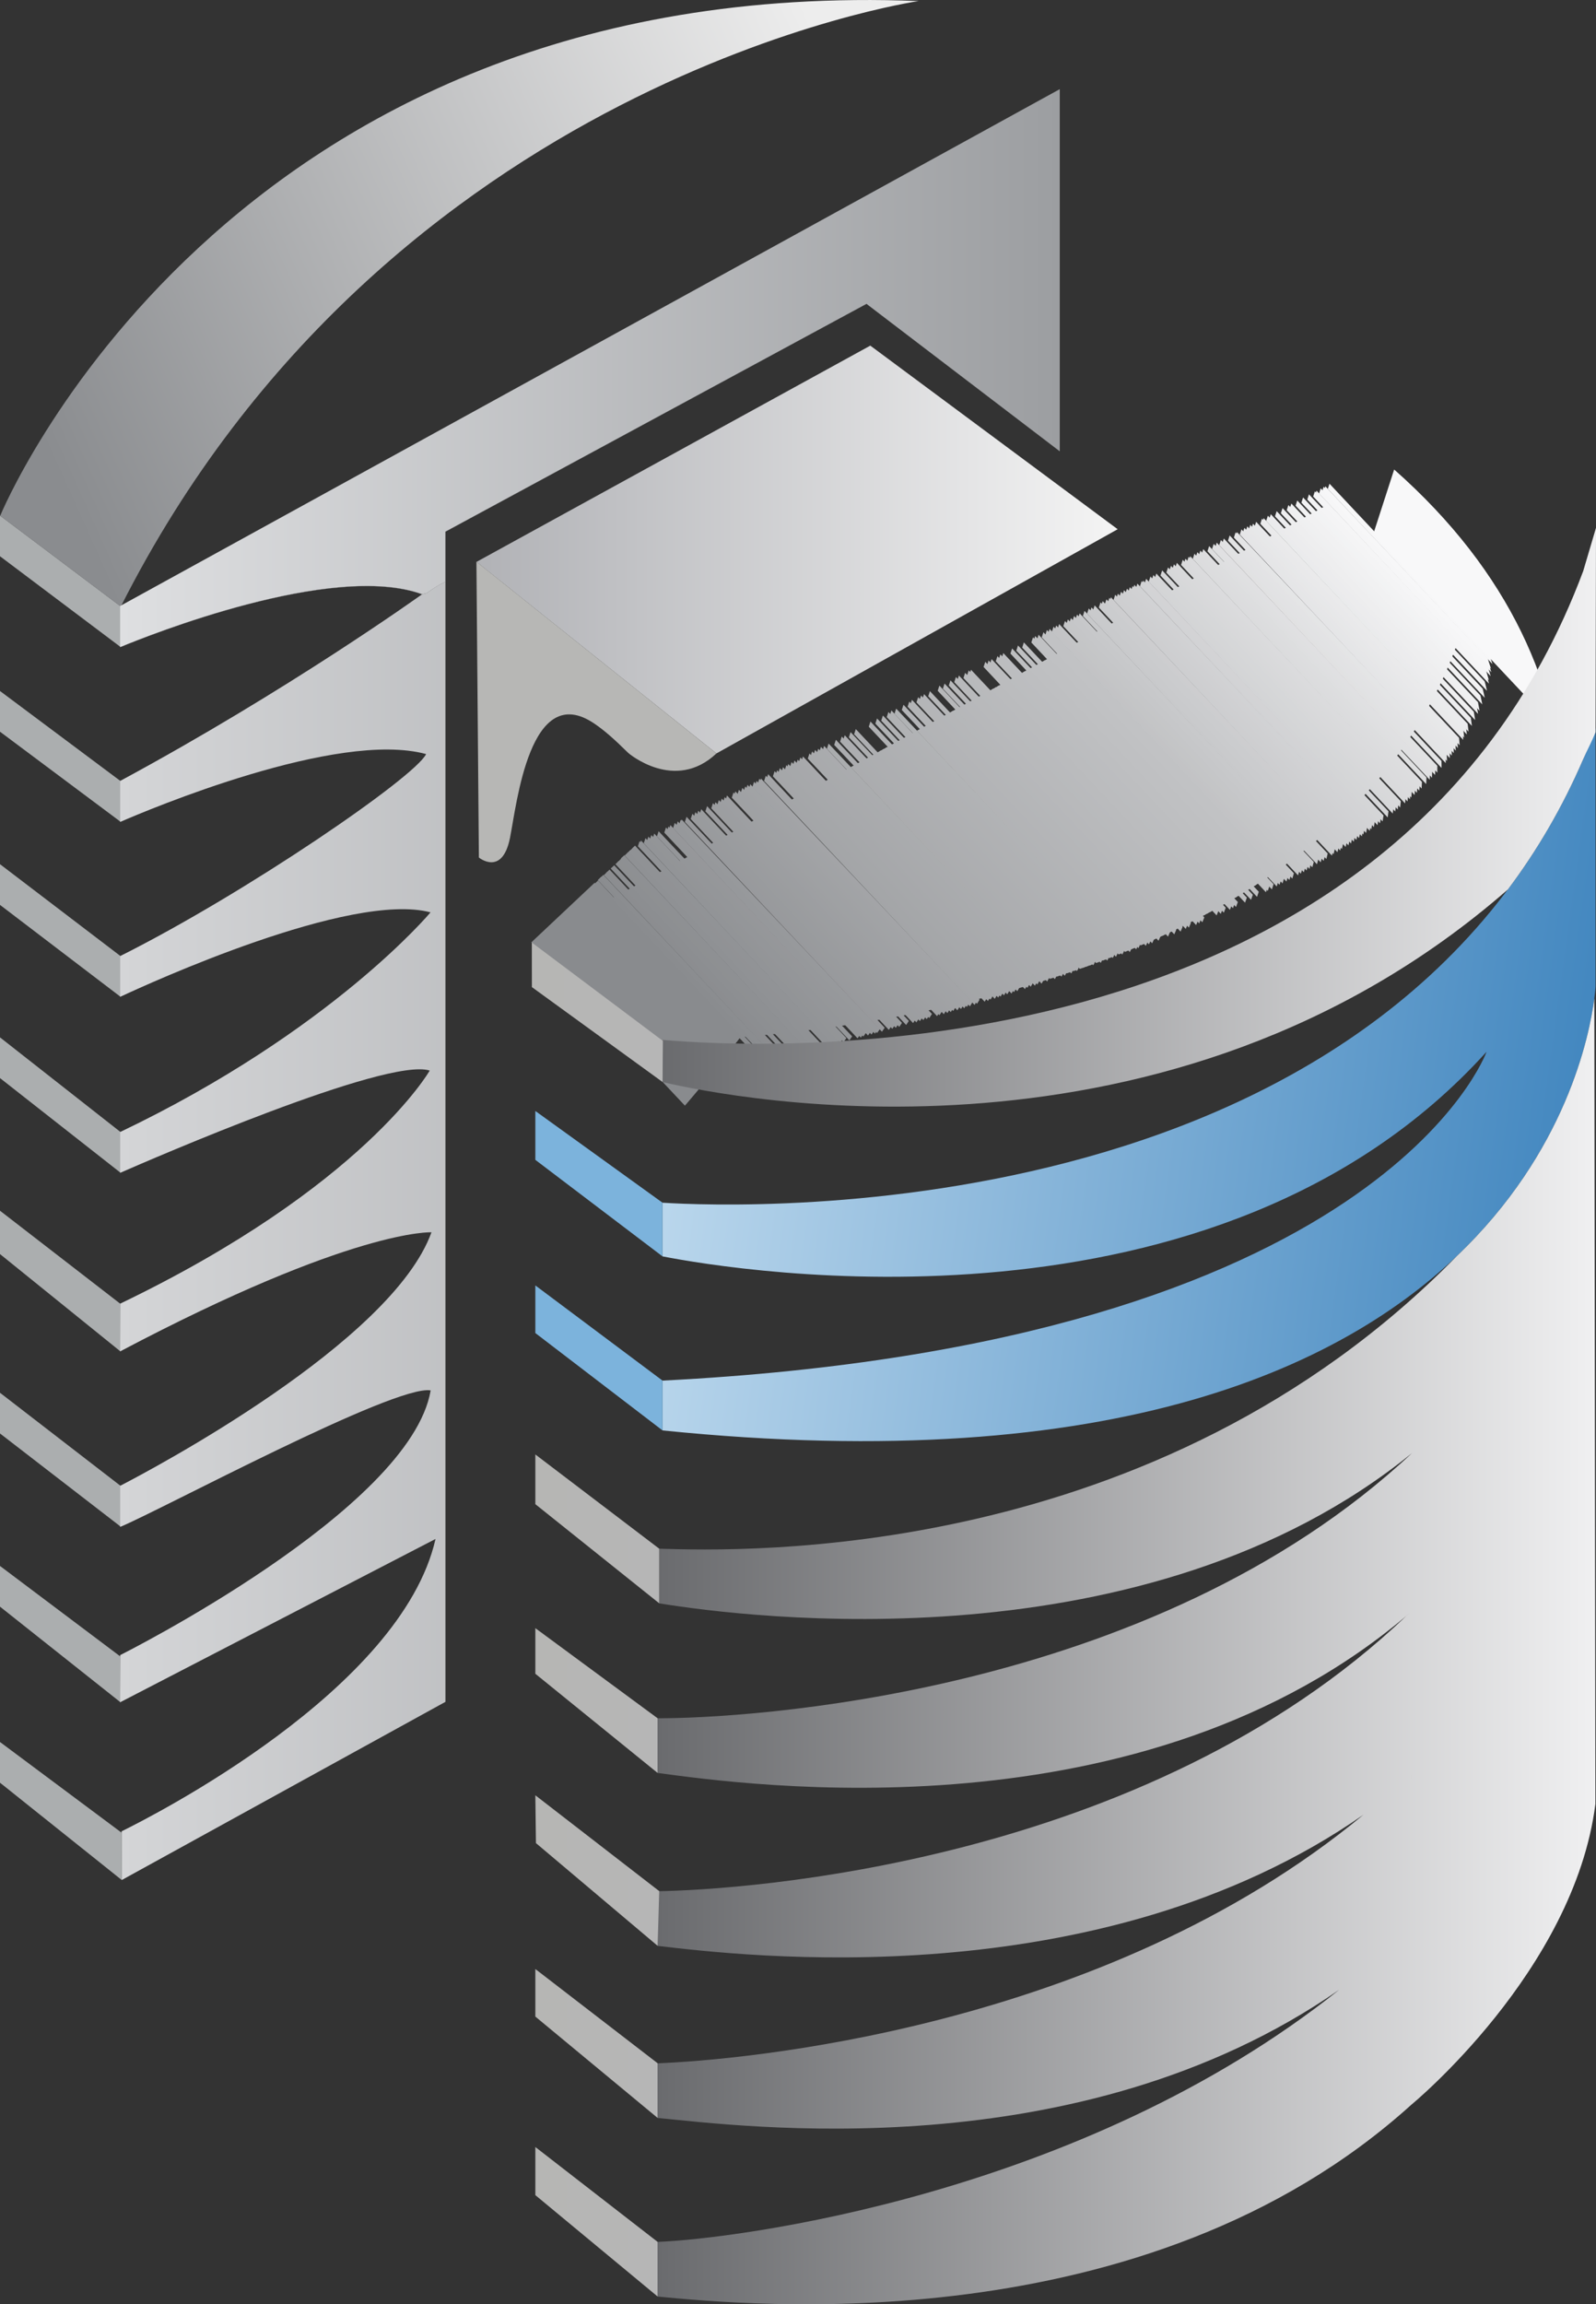 <?xml version="1.0" encoding="UTF-8"?> <svg xmlns="http://www.w3.org/2000/svg" xmlns:xlink="http://www.w3.org/1999/xlink" version="1.1" id="Слой_1" x="0px" y="0px" viewBox="0 0 31.885 46.022" xml:space="preserve"><rect x="0" y="0" width="31.885" height="46.022" fill="#333333" stroke="none"/> <polygon fill-rule="evenodd" clip-rule="evenodd" fill="#ABAEAF" points="2.41,15.601 0,13.801 0,14.614 2.41,16.414 "></polygon> <polygon fill-rule="evenodd" clip-rule="evenodd" fill="#ABAEAF" points="2.41,19.097 0,17.26 0,18.073 2.41,19.91 "></polygon> <polygon fill-rule="evenodd" clip-rule="evenodd" fill="#ABAEAF" points="2.41,22.611 0,20.719 0,21.532 2.41,23.424 "></polygon> <polygon fill-rule="evenodd" clip-rule="evenodd" fill="#ABAEAF" points="2.401,26.037 0,24.181 0,25.047 2.41,26.994 "></polygon> <polygon fill-rule="evenodd" clip-rule="evenodd" fill="#ABAEAF" points="2.41,29.677 0,27.817 0,28.63 2.41,30.49 "></polygon> <polygon fill-rule="evenodd" clip-rule="evenodd" fill="#ABAEAF" points="2.402,33.082 0,31.276 0,32.089 2.41,34.001 "></polygon> <polygon fill-rule="evenodd" clip-rule="evenodd" fill="#ABAEAF" points="2.428,36.602 0,34.792 0,35.605 2.432,37.548 "></polygon> <polygon fill-rule="evenodd" clip-rule="evenodd" fill="#ABAEAF" points="2.41,12.11 0,10.297 0,11.11 2.41,12.923 "></polygon> <g> <defs> <path id="SVGID_1_" d="M2.401,12.923v0.003c0.536-0.222,4.237-1.706,6.027-1.057L8.431,11.867 C6.642,11.216,2.941,12.7,2.401,12.923 M8.701,30.737 c-0.685,3.019-5.678,5.547-6.272,5.839l0.003,0.973l6.467-3.559V30.634V10.619 l8.412-4.55l3.862,2.946V1.782l-0.001,0v7.231l-3.863-2.946l-8.412,4.549 v1c-0.13,0.066-0.254,0.142-0.369,0.228L8.431,11.87 C8.388,11.901,5.755,13.787,2.401,15.597v0.819 c0.543-0.236,4.337-1.841,6.112-1.355C8.29,15.521,4.916,17.836,2.401,19.095 v0.814c0.562-0.263,4.603-2.112,6.2-1.687c0,0-1.971,2.365-6.2,4.387v0.815 C3.013,23.157,7.728,21.107,8.585,21.382c0,0-1.322,2.318-6.184,4.655v0.953 c4.662-2.461,6.219-2.378,6.219-2.378c-0.796,2.205-5.602,4.744-6.219,5.063v0.821 c0.81-0.336,5.489-2.852,6.203-2.726c-0.409,2.389-6.202,5.286-6.202,5.286 L2.401,33.998L8.701,30.737z"></path> </defs> <clipPath id="SVGID_2_"> <use xlink:href="#SVGID_1_" overflow="visible"></use> </clipPath> <linearGradient id="SVGID_3_" gradientUnits="userSpaceOnUse" x1="2.401" y1="19.665" x2="21.173" y2="19.665"> <stop offset="0" style="stop-color:#D4D5D7"></stop> <stop offset="1" style="stop-color:#9C9EA1"></stop> </linearGradient> <rect x="2.401" y="1.782" clip-path="url(#SVGID_2_)" fill="url(#SVGID_3_)" width="18.771" height="35.766"></rect> </g> <g> <defs> <polygon id="SVGID_4_" points="22.329,10.57 17.387,6.903 9.52,11.222 14.313,15.048 "></polygon> </defs> <clipPath id="SVGID_5_"> <use xlink:href="#SVGID_4_" overflow="visible"></use> </clipPath> <linearGradient id="SVGID_6_" gradientUnits="userSpaceOnUse" x1="9.52" y1="10.975" x2="22.329" y2="10.975"> <stop offset="0" style="stop-color:#B1B2B6"></stop> <stop offset="1" style="stop-color:#F4F4F4"></stop> </linearGradient> <rect x="9.52" y="6.903" clip-path="url(#SVGID_5_)" fill="url(#SVGID_6_)" width="12.809" height="8.145"></rect> </g> <path fill-rule="evenodd" clip-rule="evenodd" fill="#B7B7B5" d="M9.518,11.219l0.049,5.908 c0,0,0.466,0.383,0.622-0.393c0.132-0.656,0.394-3.165,1.689-2.279 c0.194,0.132,0.388,0.301,0.675,0.585c0,0,0.925,0.794,1.76,0.008L9.518,11.219z"></path> <g> <defs> <path id="SVGID_7_" d="M2.414,12.114C7.749,1.557,18.354,0.021,18.354,0.021 C4.443-0.536,0.004,10.301,0.004,10.301L2.414,12.114z"></path> </defs> <clipPath id="SVGID_8_"> <use xlink:href="#SVGID_7_" overflow="visible"></use> </clipPath> <linearGradient id="SVGID_9_" gradientUnits="userSpaceOnUse" x1="1.12" y1="9.419" x2="17.04" y2="2.249"> <stop offset="0" style="stop-color:#8A8C8F"></stop> <stop offset="1" style="stop-color:#EDEDED"></stop> </linearGradient> <rect x="0.004" y="-0.536" clip-path="url(#SVGID_8_)" fill="url(#SVGID_9_)" width="18.35" height="12.65"></rect> </g> <g> <defs> <path id="SVGID_10_" d="M29.608,8.384L10.625,18.825l2.619,1.964 C13.243,20.789,30.754,20.821,29.608,8.384"></path> </defs> <clipPath id="SVGID_11_"> <use xlink:href="#SVGID_10_" overflow="visible"></use> </clipPath> <rect x="15.611" y="16.159" transform="matrix(0.728 -0.685 0.685 0.728 -11.819 17.751)" clip-path="url(#SVGID_11_)" fill-rule="evenodd" clip-rule="evenodd" fill="#898B8E" width="1.737" height="15.246"></rect> <rect x="17.076" y="15.554" transform="matrix(0.729 -0.685 0.685 0.729 -11.225 18.01)" clip-path="url(#SVGID_11_)" fill-rule="evenodd" clip-rule="evenodd" fill="#898B8E" width="0.095" height="15.246"></rect> <polygon clip-path="url(#SVGID_11_)" fill-rule="evenodd" clip-rule="evenodd" fill="#8A8C8F" points="11.913,17.613 11.982,17.548 22.428,28.653 22.358,28.718 "></polygon> <rect x="17.169" y="15.467" transform="matrix(0.727 -0.686 0.686 0.727 -11.151 18.111)" clip-path="url(#SVGID_11_)" fill-rule="evenodd" clip-rule="evenodd" fill="#8A8C8F" width="0.095" height="15.245"></rect> <rect x="17.215" y="15.423" transform="matrix(0.727 -0.686 0.686 0.727 -11.11 18.135)" clip-path="url(#SVGID_11_)" fill-rule="evenodd" clip-rule="evenodd" fill="#8B8D90" width="0.095" height="15.245"></rect> <rect x="17.262" y="15.38" transform="matrix(0.729 -0.685 0.685 0.729 -11.056 18.09)" clip-path="url(#SVGID_11_)" fill-rule="evenodd" clip-rule="evenodd" fill="#8B8D90" width="0.095" height="15.246"></rect> <rect x="17.308" y="15.336" transform="matrix(0.729 -0.685 0.685 0.729 -11.014 18.109)" clip-path="url(#SVGID_11_)" fill-rule="evenodd" clip-rule="evenodd" fill="#8C8D90" width="0.095" height="15.246"></rect> <polygon clip-path="url(#SVGID_11_)" fill-rule="evenodd" clip-rule="evenodd" fill="#8C8E91" points="12.144,17.395 12.214,17.33 22.659,28.435 22.59,28.5 "></polygon> <rect x="17.4" y="15.249" transform="matrix(0.729 -0.685 0.685 0.729 -10.929 18.149)" clip-path="url(#SVGID_11_)" fill-rule="evenodd" clip-rule="evenodd" fill="#8C8E91" width="0.095" height="15.246"></rect> <polygon clip-path="url(#SVGID_11_)" fill-rule="evenodd" clip-rule="evenodd" fill="#8D8F92" points="12.237,17.308 12.306,17.243 22.752,28.348 22.682,28.413 "></polygon> <rect x="17.493" y="15.162" transform="matrix(0.729 -0.685 0.685 0.729 -10.844 18.189)" clip-path="url(#SVGID_11_)" fill-rule="evenodd" clip-rule="evenodd" fill="#8D8F92" width="0.095" height="15.246"></rect> <rect x="17.539" y="15.118" transform="matrix(0.728 -0.686 0.686 0.728 -10.809 18.252)" clip-path="url(#SVGID_11_)" fill-rule="evenodd" clip-rule="evenodd" fill="#8E9092" width="0.095" height="15.245"></rect> <rect x="17.586" y="15.075" transform="matrix(0.729 -0.685 0.685 0.729 -10.759 18.229)" clip-path="url(#SVGID_11_)" fill-rule="evenodd" clip-rule="evenodd" fill="#8E9093" width="0.095" height="15.246"></rect> <rect x="17.632" y="15.031" transform="matrix(0.727 -0.686 0.686 0.727 -10.727 18.314)" clip-path="url(#SVGID_11_)" fill-rule="evenodd" clip-rule="evenodd" fill="#8E9093" width="0.095" height="15.245"></rect> <rect x="17.678" y="14.988" transform="matrix(0.729 -0.685 0.685 0.729 -10.675 18.269)" clip-path="url(#SVGID_11_)" fill-rule="evenodd" clip-rule="evenodd" fill="#8F9194" width="0.095" height="15.246"></rect> <rect x="17.724" y="14.944" transform="matrix(0.729 -0.685 0.685 0.729 -10.632 18.289)" clip-path="url(#SVGID_11_)" fill-rule="evenodd" clip-rule="evenodd" fill="#8F9194" width="0.095" height="15.245"></rect> <rect x="17.771" y="14.901" transform="matrix(0.728 -0.686 0.686 0.728 -10.596 18.352)" clip-path="url(#SVGID_11_)" fill-rule="evenodd" clip-rule="evenodd" fill="#909295" width="0.095" height="15.246"></rect> <rect x="17.817" y="14.857" transform="matrix(0.729 -0.685 0.685 0.729 -10.548 18.328)" clip-path="url(#SVGID_11_)" fill-rule="evenodd" clip-rule="evenodd" fill="#909295" width="0.095" height="15.246"></rect> <polygon clip-path="url(#SVGID_11_)" fill-rule="evenodd" clip-rule="evenodd" fill="#919295" points="12.653,16.917 12.723,16.851 23.168,27.956 23.099,28.022 "></polygon> <rect x="17.91" y="14.77" transform="matrix(0.729 -0.685 0.685 0.729 -10.463 18.368)" clip-path="url(#SVGID_11_)" fill-rule="evenodd" clip-rule="evenodd" fill="#919396" width="0.095" height="15.245"></rect> <rect x="17.956" y="14.727" transform="matrix(0.727 -0.686 0.686 0.727 -10.429 18.453)" clip-path="url(#SVGID_11_)" fill-rule="evenodd" clip-rule="evenodd" fill="#919396" width="0.095" height="15.245"></rect> <rect x="18.002" y="14.683" transform="matrix(0.729 -0.685 0.685 0.729 -10.378 18.408)" clip-path="url(#SVGID_11_)" fill-rule="evenodd" clip-rule="evenodd" fill="#929497" width="0.095" height="15.246"></rect> <rect x="18.048" y="14.639" transform="matrix(0.729 -0.685 0.685 0.729 -10.336 18.428)" clip-path="url(#SVGID_11_)" fill-rule="evenodd" clip-rule="evenodd" fill="#929497" width="0.095" height="15.246"></rect> <rect x="18.095" y="14.596" transform="matrix(0.729 -0.685 0.685 0.729 -10.294 18.448)" clip-path="url(#SVGID_11_)" fill-rule="evenodd" clip-rule="evenodd" fill="#939597" width="0.095" height="15.245"></rect> <rect x="18.141" y="14.552" transform="matrix(0.729 -0.685 0.685 0.729 -10.251 18.468)" clip-path="url(#SVGID_11_)" fill-rule="evenodd" clip-rule="evenodd" fill="#939598" width="0.095" height="15.246"></rect> <polygon clip-path="url(#SVGID_11_)" fill-rule="evenodd" clip-rule="evenodd" fill="#949598" points="12.977,16.612 13.047,16.546 23.492,27.651 23.423,27.717 "></polygon> <rect x="18.233" y="14.465" transform="matrix(0.727 -0.686 0.686 0.727 -10.174 18.569)" clip-path="url(#SVGID_11_)" fill-rule="evenodd" clip-rule="evenodd" fill="#949699" width="0.095" height="15.245"></rect> <polygon clip-path="url(#SVGID_11_)" fill-rule="evenodd" clip-rule="evenodd" fill="#949699" points="13.07,16.525 13.139,16.459 23.585,27.564 23.515,27.63 "></polygon> <rect x="18.326" y="14.378" transform="matrix(0.729 -0.685 0.685 0.729 -10.082 18.547)" clip-path="url(#SVGID_11_)" fill-rule="evenodd" clip-rule="evenodd" fill="#959799" width="0.095" height="15.246"></rect> <rect x="18.372" y="14.335" transform="matrix(0.728 -0.686 0.686 0.728 -10.045 18.61)" clip-path="url(#SVGID_11_)" fill-rule="evenodd" clip-rule="evenodd" fill="#95979A" width="0.095" height="15.245"></rect> <rect x="18.419" y="14.291" transform="matrix(0.727 -0.686 0.686 0.727 -10.004 18.648)" clip-path="url(#SVGID_11_)" fill-rule="evenodd" clip-rule="evenodd" fill="#96979A" width="0.095" height="15.245"></rect> <rect x="18.465" y="14.248" transform="matrix(0.729 -0.685 0.685 0.729 -9.955 18.607)" clip-path="url(#SVGID_11_)" fill-rule="evenodd" clip-rule="evenodd" fill="#96989B" width="0.095" height="15.246"></rect> <rect x="18.511" y="14.204" transform="matrix(0.729 -0.685 0.685 0.729 -9.912 18.626)" clip-path="url(#SVGID_11_)" fill-rule="evenodd" clip-rule="evenodd" fill="#96989B" width="0.095" height="15.245"></rect> <rect x="18.557" y="14.161" transform="matrix(0.729 -0.685 0.685 0.729 -9.87 18.646)" clip-path="url(#SVGID_11_)" fill-rule="evenodd" clip-rule="evenodd" fill="#97999B" width="0.095" height="15.246"></rect> <rect x="18.604" y="14.117" transform="matrix(0.726 -0.687 0.687 0.726 -9.839 18.771)" clip-path="url(#SVGID_11_)" fill-rule="evenodd" clip-rule="evenodd" fill="#97999C" width="0.095" height="15.245"></rect> <rect x="18.65" y="14.074" transform="matrix(0.729 -0.685 0.685 0.729 -9.785 18.686)" clip-path="url(#SVGID_11_)" fill-rule="evenodd" clip-rule="evenodd" fill="#98999C" width="0.095" height="15.246"></rect> <polygon clip-path="url(#SVGID_11_)" fill-rule="evenodd" clip-rule="evenodd" fill="#989A9D" points="13.486,16.133 13.556,16.068 24.001,27.173 23.932,27.238 "></polygon> <rect x="18.742" y="13.987" transform="matrix(0.729 -0.685 0.685 0.729 -9.701 18.726)" clip-path="url(#SVGID_11_)" fill-rule="evenodd" clip-rule="evenodd" fill="#999A9D" width="0.095" height="15.246"></rect> <rect x="18.789" y="13.943" transform="matrix(0.729 -0.685 0.685 0.729 -9.658 18.745)" clip-path="url(#SVGID_11_)" fill-rule="evenodd" clip-rule="evenodd" fill="#999B9D" width="0.095" height="15.245"></rect> <rect x="18.835" y="13.9" transform="matrix(0.729 -0.685 0.685 0.729 -9.616 18.765)" clip-path="url(#SVGID_11_)" fill-rule="evenodd" clip-rule="evenodd" fill="#999B9E" width="0.095" height="15.245"></rect> <rect x="18.881" y="13.856" transform="matrix(0.729 -0.685 0.685 0.729 -9.573 18.785)" clip-path="url(#SVGID_11_)" fill-rule="evenodd" clip-rule="evenodd" fill="#9A9C9E" width="0.095" height="15.246"></rect> <polygon clip-path="url(#SVGID_11_)" fill-rule="evenodd" clip-rule="evenodd" fill="#9A9C9F" points="13.718,15.915 13.787,15.85 24.233,26.955 24.163,27.02 "></polygon> <rect x="18.974" y="13.769" transform="matrix(0.729 -0.685 0.685 0.729 -9.489 18.825)" clip-path="url(#SVGID_11_)" fill-rule="evenodd" clip-rule="evenodd" fill="#9B9C9F" width="0.095" height="15.245"></rect> <polygon clip-path="url(#SVGID_11_)" fill-rule="evenodd" clip-rule="evenodd" fill="#9B9D9F" points="13.81,15.828 13.88,15.763 24.325,26.868 24.256,26.933 "></polygon> <rect x="19.066" y="13.682" transform="matrix(0.729 -0.685 0.685 0.729 -9.404 18.865)" clip-path="url(#SVGID_11_)" fill-rule="evenodd" clip-rule="evenodd" fill="#9C9DA0" width="0.095" height="15.246"></rect> <rect x="19.113" y="13.638" transform="matrix(0.728 -0.686 0.686 0.728 -9.365 18.93)" clip-path="url(#SVGID_11_)" fill-rule="evenodd" clip-rule="evenodd" fill="#9C9EA0" width="0.095" height="15.245"></rect> <rect x="19.159" y="13.595" transform="matrix(0.729 -0.685 0.685 0.729 -9.319 18.905)" clip-path="url(#SVGID_11_)" fill-rule="evenodd" clip-rule="evenodd" fill="#9C9EA1" width="0.095" height="15.245"></rect> <rect x="19.205" y="13.551" transform="matrix(0.729 -0.685 0.685 0.729 -9.277 18.925)" clip-path="url(#SVGID_11_)" fill-rule="evenodd" clip-rule="evenodd" fill="#9D9EA1" width="0.095" height="15.246"></rect> <rect x="19.251" y="13.508" transform="matrix(0.729 -0.685 0.685 0.729 -9.235 18.945)" clip-path="url(#SVGID_11_)" fill-rule="evenodd" clip-rule="evenodd" fill="#9D9FA2" width="0.095" height="15.245"></rect> <rect x="19.298" y="13.464" transform="matrix(0.729 -0.684 0.684 0.729 -9.191 18.944)" clip-path="url(#SVGID_11_)" fill-rule="evenodd" clip-rule="evenodd" fill="#9E9FA2" width="0.095" height="15.246"></rect> <polygon clip-path="url(#SVGID_11_)" fill-rule="evenodd" clip-rule="evenodd" fill="#9EA0A2" points="14.134,15.524 14.204,15.458 24.649,26.563 24.58,26.629 "></polygon> <rect x="19.39" y="13.377" transform="matrix(0.729 -0.685 0.685 0.729 -9.108 19.004)" clip-path="url(#SVGID_11_)" fill-rule="evenodd" clip-rule="evenodd" fill="#9FA0A3" width="0.095" height="15.246"></rect> <rect x="19.437" y="13.334" transform="matrix(0.728 -0.685 0.685 0.728 -9.067 19.047)" clip-path="url(#SVGID_11_)" fill-rule="evenodd" clip-rule="evenodd" fill="#9FA1A3" width="0.095" height="15.246"></rect> <rect x="19.483" y="13.29" transform="matrix(0.728 -0.686 0.686 0.728 -9.026 19.085)" clip-path="url(#SVGID_11_)" fill-rule="evenodd" clip-rule="evenodd" fill="#9FA1A4" width="0.095" height="15.245"></rect> <rect x="19.529" y="13.246" transform="matrix(0.729 -0.685 0.685 0.729 -8.98 19.064)" clip-path="url(#SVGID_11_)" fill-rule="evenodd" clip-rule="evenodd" fill="#A0A1A4" width="0.095" height="15.246"></rect> <rect x="19.575" y="13.203" transform="matrix(0.729 -0.685 0.685 0.729 -8.938 19.084)" clip-path="url(#SVGID_11_)" fill-rule="evenodd" clip-rule="evenodd" fill="#A0A2A4" width="0.095" height="15.245"></rect> <rect x="19.622" y="13.159" transform="matrix(0.729 -0.684 0.684 0.729 -8.895 19.083)" clip-path="url(#SVGID_11_)" fill-rule="evenodd" clip-rule="evenodd" fill="#A1A2A5" width="0.095" height="15.246"></rect> <rect x="19.668" y="13.116" transform="matrix(0.727 -0.687 0.687 0.727 -8.858 19.208)" clip-path="url(#SVGID_11_)" fill-rule="evenodd" clip-rule="evenodd" fill="#A1A3A5" width="0.095" height="15.245"></rect> <rect x="19.714" y="13.072" transform="matrix(0.729 -0.685 0.685 0.729 -8.811 19.143)" clip-path="url(#SVGID_11_)" fill-rule="evenodd" clip-rule="evenodd" fill="#A1A3A6" width="0.095" height="15.246"></rect> <rect x="19.76" y="13.029" transform="matrix(0.728 -0.686 0.686 0.728 -8.771 19.208)" clip-path="url(#SVGID_11_)" fill-rule="evenodd" clip-rule="evenodd" fill="#A2A3A6" width="0.095" height="15.246"></rect> <rect x="19.807" y="12.985" transform="matrix(0.729 -0.684 0.684 0.729 -8.725 19.163)" clip-path="url(#SVGID_11_)" fill-rule="evenodd" clip-rule="evenodd" fill="#A2A4A6" width="0.095" height="15.246"></rect> <rect x="19.853" y="12.942" transform="matrix(0.726 -0.687 0.687 0.726 -8.689 19.31)" clip-path="url(#SVGID_11_)" fill-rule="evenodd" clip-rule="evenodd" fill="#A3A4A7" width="0.095" height="15.245"></rect> <rect x="19.899" y="12.898" transform="matrix(0.729 -0.685 0.685 0.729 -8.642 19.223)" clip-path="url(#SVGID_11_)" fill-rule="evenodd" clip-rule="evenodd" fill="#A3A5A7" width="0.095" height="15.246"></rect> <rect x="19.946" y="12.855" transform="matrix(0.729 -0.684 0.684 0.729 -8.598 19.222)" clip-path="url(#SVGID_11_)" fill-rule="evenodd" clip-rule="evenodd" fill="#A4A5A8" width="0.095" height="15.246"></rect> <polygon clip-path="url(#SVGID_11_)" fill-rule="evenodd" clip-rule="evenodd" fill="#A4A6A8" points="14.782,14.914 14.852,14.849 25.297,25.954 25.228,26.019 "></polygon> <rect x="20.038" y="12.768" transform="matrix(0.729 -0.685 0.685 0.729 -8.515 19.282)" clip-path="url(#SVGID_11_)" fill-rule="evenodd" clip-rule="evenodd" fill="#A4A6A8" width="0.095" height="15.245"></rect> <rect x="20.084" y="12.724" transform="matrix(0.728 -0.686 0.686 0.728 -8.474 19.348)" clip-path="url(#SVGID_11_)" fill-rule="evenodd" clip-rule="evenodd" fill="#A5A6A9" width="0.095" height="15.246"></rect> <rect x="20.131" y="12.681" transform="matrix(0.729 -0.684 0.684 0.729 -8.429 19.302)" clip-path="url(#SVGID_11_)" fill-rule="evenodd" clip-rule="evenodd" fill="#A5A7A9" width="0.095" height="15.246"></rect> <rect x="20.177" y="12.637" transform="matrix(0.728 -0.686 0.686 0.728 -8.389 19.387)" clip-path="url(#SVGID_11_)" fill-rule="evenodd" clip-rule="evenodd" fill="#A5A7A9" width="0.095" height="15.246"></rect> <rect x="20.223" y="12.594" transform="matrix(0.729 -0.685 0.685 0.729 -8.345 19.362)" clip-path="url(#SVGID_11_)" fill-rule="evenodd" clip-rule="evenodd" fill="#A6A7AA" width="0.095" height="15.246"></rect> <rect x="20.27" y="12.55" transform="matrix(0.728 -0.685 0.685 0.728 -8.303 19.405)" clip-path="url(#SVGID_11_)" fill-rule="evenodd" clip-rule="evenodd" fill="#A6A8AA" width="0.095" height="15.245"></rect> <rect x="20.316" y="12.507" transform="matrix(0.729 -0.684 0.684 0.729 -8.26 19.381)" clip-path="url(#SVGID_11_)" fill-rule="evenodd" clip-rule="evenodd" fill="#A6A8AA" width="0.095" height="15.246"></rect> <rect x="20.362" y="12.463" transform="matrix(0.729 -0.684 0.684 0.729 -8.218 19.401)" clip-path="url(#SVGID_11_)" fill-rule="evenodd" clip-rule="evenodd" fill="#A7A8AB" width="0.095" height="15.246"></rect> <rect x="20.408" y="12.42" transform="matrix(0.728 -0.686 0.686 0.728 -8.177 19.487)" clip-path="url(#SVGID_11_)" fill-rule="evenodd" clip-rule="evenodd" fill="#A7A8AB" width="0.095" height="15.245"></rect> <rect x="20.455" y="12.376" transform="matrix(0.729 -0.684 0.684 0.729 -8.133 19.441)" clip-path="url(#SVGID_11_)" fill-rule="evenodd" clip-rule="evenodd" fill="#A7A9AB" width="0.095" height="15.246"></rect> <rect x="20.501" y="12.332" transform="matrix(0.728 -0.685 0.685 0.728 -8.091 19.504)" clip-path="url(#SVGID_11_)" fill-rule="evenodd" clip-rule="evenodd" fill="#A8A9AC" width="0.095" height="15.246"></rect> <polygon clip-path="url(#SVGID_11_)" fill-rule="evenodd" clip-rule="evenodd" fill="#A8A9AC" points="15.337,14.392 15.407,14.327 25.852,25.432 25.783,25.497 "></polygon> <rect x="20.594" y="12.245" transform="matrix(0.728 -0.686 0.686 0.728 -8.007 19.566)" clip-path="url(#SVGID_11_)" fill-rule="evenodd" clip-rule="evenodd" fill="#A8AAAC" width="0.095" height="15.245"></rect> <rect x="20.64" y="12.202" transform="matrix(0.729 -0.684 0.684 0.729 -7.964 19.521)" clip-path="url(#SVGID_11_)" fill-rule="evenodd" clip-rule="evenodd" fill="#A9AAAC" width="0.095" height="15.246"></rect> <rect x="20.686" y="12.158" transform="matrix(0.729 -0.684 0.684 0.729 -7.921 19.54)" clip-path="url(#SVGID_11_)" fill-rule="evenodd" clip-rule="evenodd" fill="#A9AAAD" width="0.095" height="15.246"></rect> <rect x="20.732" y="12.115" transform="matrix(0.728 -0.686 0.686 0.728 -7.88 19.622)" clip-path="url(#SVGID_11_)" fill-rule="evenodd" clip-rule="evenodd" fill="#A9ABAD" width="0.095" height="15.245"></rect> <rect x="20.779" y="12.071" transform="matrix(0.729 -0.684 0.684 0.729 -7.837 19.58)" clip-path="url(#SVGID_11_)" fill-rule="evenodd" clip-rule="evenodd" fill="#A9ABAD" width="0.095" height="15.246"></rect> <rect x="20.825" y="12.028" transform="matrix(0.728 -0.686 0.686 0.728 -7.795 19.666)" clip-path="url(#SVGID_11_)" fill-rule="evenodd" clip-rule="evenodd" fill="#AAABAE" width="0.095" height="15.246"></rect> <polygon clip-path="url(#SVGID_11_)" fill-rule="evenodd" clip-rule="evenodd" fill="#AAABAE" points="15.661,14.087 15.731,14.022 26.176,25.127 26.107,25.192 "></polygon> <rect x="20.917" y="11.941" transform="matrix(0.726 -0.687 0.687 0.726 -7.709 19.767)" clip-path="url(#SVGID_11_)" fill-rule="evenodd" clip-rule="evenodd" fill="#AAACAE" width="0.095" height="15.245"></rect> <polygon clip-path="url(#SVGID_11_)" fill-rule="evenodd" clip-rule="evenodd" fill="#ABACAE" points="15.754,14 15.824,13.935 26.269,25.04 26.199,25.105 "></polygon> <rect x="21.01" y="11.854" transform="matrix(0.728 -0.686 0.686 0.728 -7.625 19.745)" clip-path="url(#SVGID_11_)" fill-rule="evenodd" clip-rule="evenodd" fill="#ABACAF" width="0.095" height="15.245"></rect> <polygon clip-path="url(#SVGID_11_)" fill-rule="evenodd" clip-rule="evenodd" fill="#ABADAF" points="15.847,13.913 15.916,13.848 26.361,24.953 26.292,25.018 "></polygon> <rect x="21.103" y="11.767" transform="matrix(0.728 -0.686 0.686 0.728 -7.54 19.781)" clip-path="url(#SVGID_11_)" fill-rule="evenodd" clip-rule="evenodd" fill="#ACADAF" width="0.095" height="15.245"></rect> <rect x="21.149" y="11.723" transform="matrix(0.728 -0.686 0.686 0.728 -7.497 19.805)" clip-path="url(#SVGID_11_)" fill-rule="evenodd" clip-rule="evenodd" fill="#ACADB0" width="0.095" height="15.246"></rect> <polygon clip-path="url(#SVGID_11_)" fill-rule="evenodd" clip-rule="evenodd" fill="#ACAEB0" points="15.985,13.782 16.055,13.717 26.5,24.822 26.431,24.887 "></polygon> <rect x="21.241" y="11.636" transform="matrix(0.728 -0.686 0.686 0.728 -7.413 19.844)" clip-path="url(#SVGID_11_)" fill-rule="evenodd" clip-rule="evenodd" fill="#ADAEB0" width="0.096" height="15.246"></rect> <polygon clip-path="url(#SVGID_11_)" fill-rule="evenodd" clip-rule="evenodd" fill="#ADAEB1" points="16.078,13.695 16.148,13.63 26.593,24.735 26.523,24.8 "></polygon> <rect x="21.334" y="11.549" transform="matrix(0.728 -0.685 0.685 0.728 -7.328 19.862)" clip-path="url(#SVGID_11_)" fill-rule="evenodd" clip-rule="evenodd" fill="#ADAEB1" width="0.095" height="15.245"></rect> <polygon clip-path="url(#SVGID_11_)" fill-rule="evenodd" clip-rule="evenodd" fill="#ADAFB1" points="16.17,13.608 16.24,13.543 26.685,24.648 26.616,24.713 "></polygon> <polygon clip-path="url(#SVGID_11_)" fill-rule="evenodd" clip-rule="evenodd" fill="#AEAFB1" points="16.217,13.565 16.286,13.499 26.732,24.605 26.662,24.67 "></polygon> <polygon clip-path="url(#SVGID_11_)" fill-rule="evenodd" clip-rule="evenodd" fill="#AEAFB2" points="16.263,13.521 16.333,13.456 26.778,24.561 26.709,24.626 "></polygon> <polygon clip-path="url(#SVGID_11_)" fill-rule="evenodd" clip-rule="evenodd" fill="#AEB0B2" points="16.309,13.478 16.379,13.412 26.824,24.517 26.755,24.583 "></polygon> <rect x="21.565" y="11.331" transform="matrix(0.728 -0.685 0.685 0.728 -7.116 19.962)" clip-path="url(#SVGID_11_)" fill-rule="evenodd" clip-rule="evenodd" fill="#AFB0B2" width="0.095" height="15.246"></rect> <polygon clip-path="url(#SVGID_11_)" fill-rule="evenodd" clip-rule="evenodd" fill="#AFB0B3" points="16.402,13.391 16.471,13.325 26.917,24.43 26.847,24.496 "></polygon> <rect x="21.658" y="11.244" transform="matrix(0.728 -0.686 0.686 0.728 -7.03 20.023)" clip-path="url(#SVGID_11_)" fill-rule="evenodd" clip-rule="evenodd" fill="#AFB1B3" width="0.095" height="15.246"></rect> <polygon clip-path="url(#SVGID_11_)" fill-rule="evenodd" clip-rule="evenodd" fill="#B0B1B3" points="16.494,13.304 16.564,13.238 27.009,24.343 26.94,24.409 "></polygon> <rect x="21.75" y="11.157" transform="matrix(0.728 -0.686 0.686 0.728 -6.945 20.064)" clip-path="url(#SVGID_11_)" fill-rule="evenodd" clip-rule="evenodd" fill="#B0B1B3" width="0.095" height="15.245"></rect> <polygon clip-path="url(#SVGID_11_)" fill-rule="evenodd" clip-rule="evenodd" fill="#B0B1B4" points="16.587,13.217 16.656,13.151 27.102,24.256 27.032,24.322 "></polygon> <rect x="21.843" y="11.07" transform="matrix(0.729 -0.684 0.684 0.729 -6.864 20.038)" clip-path="url(#SVGID_11_)" fill-rule="evenodd" clip-rule="evenodd" fill="#B0B2B4" width="0.095" height="15.245"></rect> <rect x="21.889" y="11.027" transform="matrix(0.729 -0.684 0.684 0.729 -6.821 20.057)" clip-path="url(#SVGID_11_)" fill-rule="evenodd" clip-rule="evenodd" fill="#B1B2B4" width="0.095" height="15.245"></rect> <polygon clip-path="url(#SVGID_11_)" fill-rule="evenodd" clip-rule="evenodd" fill="#B1B2B5" points="16.726,13.086 16.795,13.021 27.241,24.126 27.171,24.191 "></polygon> <rect x="21.982" y="10.94" transform="matrix(0.726 -0.687 0.687 0.726 -6.73 20.225)" clip-path="url(#SVGID_11_)" fill-rule="evenodd" clip-rule="evenodd" fill="#B1B3B5" width="0.095" height="15.245"></rect> <polygon clip-path="url(#SVGID_11_)" fill-rule="evenodd" clip-rule="evenodd" fill="#B2B3B5" points="16.819,12.999 16.888,12.934 27.333,24.039 27.264,24.104 "></polygon> <rect x="22.074" y="10.852" transform="matrix(0.728 -0.686 0.686 0.728 -6.648 20.203)" clip-path="url(#SVGID_11_)" fill-rule="evenodd" clip-rule="evenodd" fill="#B2B3B6" width="0.096" height="15.246"></rect> <polygon clip-path="url(#SVGID_11_)" fill-rule="evenodd" clip-rule="evenodd" fill="#B2B4B6" points="16.911,12.912 16.98,12.847 27.426,23.952 27.356,24.017 "></polygon> <rect x="22.167" y="10.765" transform="matrix(0.728 -0.686 0.686 0.728 -6.564 20.238)" clip-path="url(#SVGID_11_)" fill-rule="evenodd" clip-rule="evenodd" fill="#B3B4B6" width="0.095" height="15.245"></rect> <rect x="22.213" y="10.722" transform="matrix(0.729 -0.684 0.684 0.729 -6.525 20.196)" clip-path="url(#SVGID_11_)" fill-rule="evenodd" clip-rule="evenodd" fill="#B3B4B6" width="0.095" height="15.245"></rect> <polygon clip-path="url(#SVGID_11_)" fill-rule="evenodd" clip-rule="evenodd" fill="#B3B4B7" points="17.05,12.781 17.119,12.716 27.565,23.821 27.495,23.886 "></polygon> <rect x="22.306" y="10.635" transform="matrix(0.728 -0.686 0.686 0.728 -6.436 20.303)" clip-path="url(#SVGID_11_)" fill-rule="evenodd" clip-rule="evenodd" fill="#B4B5B7" width="0.096" height="15.246"></rect> <rect x="22.352" y="10.591" transform="matrix(0.728 -0.686 0.686 0.728 -6.394 20.318)" clip-path="url(#SVGID_11_)" fill-rule="evenodd" clip-rule="evenodd" fill="#B4B5B7" width="0.095" height="15.245"></rect> <rect x="22.398" y="10.548" transform="matrix(0.728 -0.686 0.686 0.728 -6.351 20.342)" clip-path="url(#SVGID_11_)" fill-rule="evenodd" clip-rule="evenodd" fill="#B4B5B8" width="0.096" height="15.246"></rect> <polygon clip-path="url(#SVGID_11_)" fill-rule="evenodd" clip-rule="evenodd" fill="#B4B6B8" points="17.235,12.607 17.304,12.542 27.75,23.647 27.68,23.712 "></polygon> <rect x="22.491" y="10.461" transform="matrix(0.728 -0.686 0.686 0.728 -6.266 20.382)" clip-path="url(#SVGID_11_)" fill-rule="evenodd" clip-rule="evenodd" fill="#B5B6B8" width="0.095" height="15.246"></rect> <polygon clip-path="url(#SVGID_11_)" fill-rule="evenodd" clip-rule="evenodd" fill="#B5B6B8" points="17.328,12.52 17.397,12.455 27.842,23.56 27.773,23.625 "></polygon> <polygon clip-path="url(#SVGID_11_)" fill-rule="evenodd" clip-rule="evenodd" fill="#B5B7B9" points="17.374,12.476 17.443,12.411 27.889,23.516 27.819,23.581 "></polygon> <rect x="22.63" y="10.33" transform="matrix(0.73 -0.684 0.684 0.73 -6.146 20.353)" clip-path="url(#SVGID_11_)" fill-rule="evenodd" clip-rule="evenodd" fill="#B6B7B9" width="0.095" height="15.245"></rect> <polygon clip-path="url(#SVGID_11_)" fill-rule="evenodd" clip-rule="evenodd" fill="#B6B7B9" points="17.466,12.389 17.536,12.324 27.981,23.429 27.912,23.494 "></polygon> <rect x="22.722" y="10.243" transform="matrix(0.728 -0.686 0.686 0.728 -6.054 20.482)" clip-path="url(#SVGID_11_)" fill-rule="evenodd" clip-rule="evenodd" fill="#B6B7BA" width="0.095" height="15.246"></rect> <polygon clip-path="url(#SVGID_11_)" fill-rule="evenodd" clip-rule="evenodd" fill="#B7B8BA" points="17.559,12.302 17.628,12.237 28.074,23.342 28.004,23.407 "></polygon> <rect x="22.815" y="10.156" transform="matrix(0.728 -0.686 0.686 0.728 -5.969 20.52)" clip-path="url(#SVGID_11_)" fill-rule="evenodd" clip-rule="evenodd" fill="#B7B8BA" width="0.096" height="15.246"></rect> <polygon clip-path="url(#SVGID_11_)" fill-rule="evenodd" clip-rule="evenodd" fill="#B7B8BB" points="17.651,12.215 17.721,12.15 28.166,23.255 28.097,23.32 "></polygon> <rect x="22.908" y="10.069" transform="matrix(0.729 -0.684 0.684 0.729 -5.891 20.495)" clip-path="url(#SVGID_11_)" fill-rule="evenodd" clip-rule="evenodd" fill="#B8B9BB" width="0.095" height="15.245"></rect> <rect x="22.954" y="10.025" transform="matrix(0.729 -0.684 0.684 0.729 -5.848 20.515)" clip-path="url(#SVGID_11_)" fill-rule="evenodd" clip-rule="evenodd" fill="#B8B9BB" width="0.095" height="15.245"></rect> <polygon clip-path="url(#SVGID_11_)" fill-rule="evenodd" clip-rule="evenodd" fill="#B8B9BB" points="17.79,12.085 17.86,12.02 28.305,23.125 28.236,23.19 "></polygon> <rect x="23.046" y="9.938" transform="matrix(0.728 -0.686 0.686 0.728 -5.757 20.621)" clip-path="url(#SVGID_11_)" fill-rule="evenodd" clip-rule="evenodd" fill="#B8BABC" width="0.096" height="15.246"></rect> <rect x="23.093" y="9.895" transform="matrix(0.73 -0.684 0.684 0.73 -5.724 20.552)" clip-path="url(#SVGID_11_)" fill-rule="evenodd" clip-rule="evenodd" fill="#B9BABC" width="0.095" height="15.246"></rect> <rect x="23.139" y="9.851" transform="matrix(0.728 -0.686 0.686 0.728 -5.672 20.66)" clip-path="url(#SVGID_11_)" fill-rule="evenodd" clip-rule="evenodd" fill="#B9BABC" width="0.096" height="15.246"></rect> <polygon clip-path="url(#SVGID_11_)" fill-rule="evenodd" clip-rule="evenodd" fill="#B9BABD" points="17.975,11.911 18.045,11.845 28.49,22.95 28.421,23.016 "></polygon> <polygon clip-path="url(#SVGID_11_)" fill-rule="evenodd" clip-rule="evenodd" fill="#BABBBD" points="18.022,11.867 18.091,11.802 28.536,22.907 28.467,22.972 "></polygon> <polygon clip-path="url(#SVGID_11_)" fill-rule="evenodd" clip-rule="evenodd" fill="#BABBBD" points="18.068,11.824 18.138,11.758 28.583,22.863 28.513,22.929 "></polygon> <polygon clip-path="url(#SVGID_11_)" fill-rule="evenodd" clip-rule="evenodd" fill="#BABBBD" points="18.114,11.78 18.184,11.715 28.629,22.82 28.56,22.885 "></polygon> <rect x="23.37" y="9.634" transform="matrix(0.729 -0.684 0.684 0.729 -5.468 20.693)" clip-path="url(#SVGID_11_)" fill-rule="evenodd" clip-rule="evenodd" fill="#BBBCBE" width="0.095" height="15.245"></rect> <rect x="23.417" y="9.59" transform="matrix(0.728 -0.686 0.686 0.728 -5.418 20.776)" clip-path="url(#SVGID_11_)" fill-rule="evenodd" clip-rule="evenodd" fill="#BBBCBE" width="0.095" height="15.245"></rect> <rect x="23.463" y="9.547" transform="matrix(0.728 -0.686 0.686 0.728 -5.375 20.8)" clip-path="url(#SVGID_11_)" fill-rule="evenodd" clip-rule="evenodd" fill="#BBBCBE" width="0.096" height="15.246"></rect> <polygon clip-path="url(#SVGID_11_)" fill-rule="evenodd" clip-rule="evenodd" fill="#BBBDBF" points="18.299,11.606 18.369,11.541 28.814,22.646 28.745,22.711 "></polygon> <rect x="23.555" y="9.459" transform="matrix(0.728 -0.686 0.686 0.728 -5.29 20.839)" clip-path="url(#SVGID_11_)" fill-rule="evenodd" clip-rule="evenodd" fill="#BCBDBF" width="0.095" height="15.246"></rect> <rect x="23.602" y="9.416" transform="matrix(0.728 -0.686 0.686 0.728 -5.248 20.855)" clip-path="url(#SVGID_11_)" fill-rule="evenodd" clip-rule="evenodd" fill="#BCBDBF" width="0.095" height="15.245"></rect> <rect x="23.648" y="9.372" transform="matrix(0.728 -0.686 0.686 0.728 -5.205 20.879)" clip-path="url(#SVGID_11_)" fill-rule="evenodd" clip-rule="evenodd" fill="#BCBDC0" width="0.095" height="15.245"></rect> <polygon clip-path="url(#SVGID_11_)" fill-rule="evenodd" clip-rule="evenodd" fill="#BDBEC0" points="18.484,11.432 18.554,11.367 28.999,22.472 28.93,22.537 "></polygon> <polygon clip-path="url(#SVGID_11_)" fill-rule="evenodd" clip-rule="evenodd" fill="#BDBEC0" points="18.531,11.388 18.6,11.323 29.045,22.428 28.976,22.493 "></polygon> <rect x="23.787" y="9.242" transform="matrix(0.728 -0.686 0.686 0.728 -5.078 20.938)" clip-path="url(#SVGID_11_)" fill-rule="evenodd" clip-rule="evenodd" fill="#BDBEC0" width="0.095" height="15.245"></rect> <polygon clip-path="url(#SVGID_11_)" fill-rule="evenodd" clip-rule="evenodd" fill="#BEBFC1" points="18.623,11.301 18.693,11.236 29.138,22.341 29.069,22.406 "></polygon> <rect x="23.879" y="9.155" transform="matrix(0.728 -0.686 0.686 0.728 -4.993 20.979)" clip-path="url(#SVGID_11_)" fill-rule="evenodd" clip-rule="evenodd" fill="#BEBFC1" width="0.096" height="15.246"></rect> <polygon clip-path="url(#SVGID_11_)" fill-rule="evenodd" clip-rule="evenodd" fill="#BEBFC1" points="18.716,11.214 18.785,11.149 29.231,22.254 29.161,22.319 "></polygon> <rect x="23.972" y="9.068" transform="matrix(0.728 -0.686 0.686 0.728 -4.908 21.018)" clip-path="url(#SVGID_11_)" fill-rule="evenodd" clip-rule="evenodd" fill="#BFC0C2" width="0.095" height="15.245"></rect> <polygon clip-path="url(#SVGID_11_)" fill-rule="evenodd" clip-rule="evenodd" fill="#BFC0C2" points="18.808,11.127 18.878,11.062 29.323,22.167 29.254,22.232 "></polygon> <polygon clip-path="url(#SVGID_11_)" fill-rule="evenodd" clip-rule="evenodd" fill="#BFC0C2" points="18.855,11.084 18.924,11.018 29.369,22.123 29.3,22.189 "></polygon> <rect x="24.111" y="8.937" transform="matrix(0.729 -0.685 0.685 0.729 -4.787 21.032)" clip-path="url(#SVGID_11_)" fill-rule="evenodd" clip-rule="evenodd" fill="#BFC0C2" width="0.095" height="15.245"></rect> <rect x="24.157" y="8.894" transform="matrix(0.729 -0.684 0.684 0.729 -4.748 21.032)" clip-path="url(#SVGID_11_)" fill-rule="evenodd" clip-rule="evenodd" fill="#C0C1C3" width="0.095" height="15.245"></rect> <rect x="24.203" y="8.85" transform="matrix(0.728 -0.686 0.686 0.728 -4.695 21.117)" clip-path="url(#SVGID_11_)" fill-rule="evenodd" clip-rule="evenodd" fill="#C0C1C3" width="0.096" height="15.246"></rect> <polygon clip-path="url(#SVGID_11_)" fill-rule="evenodd" clip-rule="evenodd" fill="#C0C1C3" points="19.04,10.909 19.109,10.844 29.555,21.949 29.485,22.014 "></polygon> <rect x="24.296" y="8.763" transform="matrix(0.727 -0.686 0.686 0.727 -4.607 21.178)" clip-path="url(#SVGID_11_)" fill-rule="evenodd" clip-rule="evenodd" fill="#C1C2C4" width="0.095" height="15.246"></rect> <rect x="24.342" y="8.72" transform="matrix(0.729 -0.684 0.684 0.729 -4.579 21.111)" clip-path="url(#SVGID_11_)" fill-rule="evenodd" clip-rule="evenodd" fill="#C1C2C4" width="0.095" height="15.245"></rect> <rect x="24.388" y="8.676" transform="matrix(0.728 -0.685 0.685 0.728 -4.529 21.175)" clip-path="url(#SVGID_11_)" fill-rule="evenodd" clip-rule="evenodd" fill="#C1C2C4" width="0.095" height="15.245"></rect> <rect x="24.435" y="8.633" transform="matrix(0.729 -0.685 0.685 0.729 -4.491 21.171)" clip-path="url(#SVGID_11_)" fill-rule="evenodd" clip-rule="evenodd" fill="#C2C3C5" width="0.095" height="15.246"></rect> <rect x="24.481" y="8.589" transform="matrix(0.728 -0.686 0.686 0.728 -4.441 21.233)" clip-path="url(#SVGID_11_)" fill-rule="evenodd" clip-rule="evenodd" fill="#C3C3C5" width="0.095" height="15.245"></rect> <rect x="24.527" y="8.545" transform="matrix(0.728 -0.686 0.686 0.728 -4.398 21.256)" clip-path="url(#SVGID_11_)" fill-rule="evenodd" clip-rule="evenodd" fill="#C3C4C6" width="0.096" height="15.246"></rect> <polygon clip-path="url(#SVGID_11_)" fill-rule="evenodd" clip-rule="evenodd" fill="#C4C5C6" points="19.364,10.605 19.433,10.54 29.879,21.645 29.809,21.71 "></polygon> <rect x="24.62" y="8.458" transform="matrix(0.728 -0.686 0.686 0.728 -4.314 21.295)" clip-path="url(#SVGID_11_)" fill-rule="evenodd" clip-rule="evenodd" fill="#C4C5C7" width="0.095" height="15.246"></rect> <rect x="24.666" y="8.415" transform="matrix(0.728 -0.686 0.686 0.728 -4.272 21.313)" clip-path="url(#SVGID_11_)" fill-rule="evenodd" clip-rule="evenodd" fill="#C5C6C7" width="0.095" height="15.245"></rect> <rect x="24.712" y="8.371" transform="matrix(0.728 -0.686 0.686 0.728 -4.228 21.336)" clip-path="url(#SVGID_11_)" fill-rule="evenodd" clip-rule="evenodd" fill="#C5C6C8" width="0.095" height="15.245"></rect> <rect x="24.759" y="8.328" transform="matrix(0.729 -0.685 0.685 0.729 -4.195 21.31)" clip-path="url(#SVGID_11_)" fill-rule="evenodd" clip-rule="evenodd" fill="#C6C7C9" width="0.095" height="15.246"></rect> <rect x="24.805" y="8.284" transform="matrix(0.729 -0.685 0.685 0.729 -4.152 21.331)" clip-path="url(#SVGID_11_)" fill-rule="evenodd" clip-rule="evenodd" fill="#C6C7C9" width="0.095" height="15.246"></rect> <rect x="24.851" y="8.241" transform="matrix(0.728 -0.686 0.686 0.728 -4.102 21.393)" clip-path="url(#SVGID_11_)" fill-rule="evenodd" clip-rule="evenodd" fill="#C7C8CA" width="0.095" height="15.245"></rect> <polygon clip-path="url(#SVGID_11_)" fill-rule="evenodd" clip-rule="evenodd" fill="#C7C8CA" points="19.688,10.3 19.757,10.235 30.203,21.34 30.133,21.405 "></polygon> <rect x="24.944" y="8.154" transform="matrix(0.727 -0.686 0.686 0.727 -4.012 21.456)" clip-path="url(#SVGID_11_)" fill-rule="evenodd" clip-rule="evenodd" fill="#C8C9CB" width="0.095" height="15.246"></rect> <rect x="24.99" y="8.11" transform="matrix(0.729 -0.685 0.685 0.729 -3.983 21.41)" clip-path="url(#SVGID_11_)" fill-rule="evenodd" clip-rule="evenodd" fill="#C8C9CB" width="0.095" height="15.246"></rect> <rect x="25.036" y="8.067" transform="matrix(0.728 -0.686 0.686 0.728 -3.931 21.476)" clip-path="url(#SVGID_11_)" fill-rule="evenodd" clip-rule="evenodd" fill="#C9CACC" width="0.096" height="15.245"></rect> <rect x="25.083" y="8.023" transform="matrix(0.729 -0.685 0.685 0.729 -3.898 21.45)" clip-path="url(#SVGID_11_)" fill-rule="evenodd" clip-rule="evenodd" fill="#C9CACC" width="0.095" height="15.246"></rect> <polygon clip-path="url(#SVGID_11_)" fill-rule="evenodd" clip-rule="evenodd" fill="#CACBCD" points="19.919,10.083 19.989,10.017 30.434,21.122 30.364,21.187 "></polygon> <rect x="25.175" y="7.936" transform="matrix(0.729 -0.685 0.685 0.729 -3.813 21.489)" clip-path="url(#SVGID_11_)" fill-rule="evenodd" clip-rule="evenodd" fill="#CACBCD" width="0.095" height="15.246"></rect> <rect x="25.221" y="7.892" transform="matrix(0.729 -0.684 0.684 0.729 -3.775 21.489)" clip-path="url(#SVGID_11_)" fill-rule="evenodd" clip-rule="evenodd" fill="#CBCCCE" width="0.095" height="15.245"></rect> <rect x="25.268" y="7.849" transform="matrix(0.729 -0.685 0.685 0.729 -3.728 21.53)" clip-path="url(#SVGID_11_)" fill-rule="evenodd" clip-rule="evenodd" fill="#CBCCCE" width="0.095" height="15.245"></rect> <rect x="25.314" y="7.805" transform="matrix(0.729 -0.685 0.685 0.729 -3.686 21.55)" clip-path="url(#SVGID_11_)" fill-rule="evenodd" clip-rule="evenodd" fill="#CCCDCF" width="0.095" height="15.246"></rect> <rect x="25.36" y="7.762" transform="matrix(0.727 -0.686 0.686 0.727 -3.63 21.635)" clip-path="url(#SVGID_11_)" fill-rule="evenodd" clip-rule="evenodd" fill="#CDCDCF" width="0.095" height="15.246"></rect> <rect x="25.407" y="7.718" transform="matrix(0.729 -0.685 0.685 0.729 -3.601 21.589)" clip-path="url(#SVGID_11_)" fill-rule="evenodd" clip-rule="evenodd" fill="#CDCED0" width="0.095" height="15.245"></rect> <rect x="25.453" y="7.675" transform="matrix(0.728 -0.686 0.686 0.728 -3.549 21.654)" clip-path="url(#SVGID_11_)" fill-rule="evenodd" clip-rule="evenodd" fill="#CECED0" width="0.095" height="15.246"></rect> <rect x="25.499" y="7.631" transform="matrix(0.729 -0.685 0.685 0.729 -3.517 21.629)" clip-path="url(#SVGID_11_)" fill-rule="evenodd" clip-rule="evenodd" fill="#CECFD1" width="0.095" height="15.246"></rect> <rect x="25.545" y="7.588" transform="matrix(0.729 -0.685 0.685 0.729 -3.474 21.648)" clip-path="url(#SVGID_11_)" fill-rule="evenodd" clip-rule="evenodd" fill="#CFCFD1" width="0.095" height="15.246"></rect> <rect x="25.592" y="7.544" transform="matrix(0.729 -0.685 0.685 0.729 -3.432 21.669)" clip-path="url(#SVGID_11_)" fill-rule="evenodd" clip-rule="evenodd" fill="#CFD0D2" width="0.095" height="15.245"></rect> <rect x="25.638" y="7.501" transform="matrix(0.729 -0.685 0.685 0.729 -3.39 21.688)" clip-path="url(#SVGID_11_)" fill-rule="evenodd" clip-rule="evenodd" fill="#D0D0D2" width="0.095" height="15.246"></rect> <rect x="25.684" y="7.457" transform="matrix(0.728 -0.686 0.686 0.728 -3.337 21.752)" clip-path="url(#SVGID_11_)" fill-rule="evenodd" clip-rule="evenodd" fill="#D0D1D3" width="0.095" height="15.246"></rect> <rect x="25.731" y="7.414" transform="matrix(0.727 -0.686 0.686 0.727 -3.291 21.79)" clip-path="url(#SVGID_11_)" fill-rule="evenodd" clip-rule="evenodd" fill="#D1D1D3" width="0.095" height="15.245"></rect> <rect x="25.777" y="7.37" transform="matrix(0.727 -0.686 0.686 0.727 -3.247 21.815)" clip-path="url(#SVGID_11_)" fill-rule="evenodd" clip-rule="evenodd" fill="#D1D2D4" width="0.095" height="15.246"></rect> <rect x="25.823" y="7.327" transform="matrix(0.729 -0.685 0.685 0.729 -3.22 21.768)" clip-path="url(#SVGID_11_)" fill-rule="evenodd" clip-rule="evenodd" fill="#D2D2D4" width="0.095" height="15.246"></rect> <rect x="25.869" y="7.283" transform="matrix(0.727 -0.686 0.686 0.727 -3.162 21.855)" clip-path="url(#SVGID_11_)" fill-rule="evenodd" clip-rule="evenodd" fill="#D2D3D5" width="0.095" height="15.245"></rect> <rect x="25.916" y="7.24" transform="matrix(0.727 -0.686 0.686 0.727 -3.121 21.87)" clip-path="url(#SVGID_11_)" fill-rule="evenodd" clip-rule="evenodd" fill="#D3D3D5" width="0.095" height="15.245"></rect> <rect x="25.962" y="7.196" transform="matrix(0.729 -0.685 0.685 0.729 -3.093 21.828)" clip-path="url(#SVGID_11_)" fill-rule="evenodd" clip-rule="evenodd" fill="#D3D4D6" width="0.095" height="15.246"></rect> <rect x="26.008" y="7.153" transform="matrix(0.729 -0.685 0.685 0.729 -3.051 21.848)" clip-path="url(#SVGID_11_)" fill-rule="evenodd" clip-rule="evenodd" fill="#D4D5D6" width="0.095" height="15.245"></rect> <rect x="26.054" y="7.109" transform="matrix(0.729 -0.685 0.685 0.729 -3.008 21.868)" clip-path="url(#SVGID_11_)" fill-rule="evenodd" clip-rule="evenodd" fill="#D4D5D7" width="0.095" height="15.246"></rect> <polygon clip-path="url(#SVGID_11_)" fill-rule="evenodd" clip-rule="evenodd" fill="#D5D6D7" points="20.891,9.168 20.96,9.103 31.406,20.208 31.336,20.273 "></polygon> <rect x="26.147" y="7.022" transform="matrix(0.729 -0.685 0.685 0.729 -2.924 21.906)" clip-path="url(#SVGID_11_)" fill-rule="evenodd" clip-rule="evenodd" fill="#D5D6D8" width="0.095" height="15.246"></rect> <polygon clip-path="url(#SVGID_11_)" fill-rule="evenodd" clip-rule="evenodd" fill="#D6D7D8" points="20.983,9.081 21.053,9.016 31.498,20.121 31.429,20.186 "></polygon> <rect x="26.239" y="6.935" transform="matrix(0.729 -0.685 0.685 0.729 -2.839 21.947)" clip-path="url(#SVGID_11_)" fill-rule="evenodd" clip-rule="evenodd" fill="#D6D7D9" width="0.095" height="15.246"></rect> <rect x="26.286" y="6.891" transform="matrix(0.729 -0.685 0.685 0.729 -2.797 21.966)" clip-path="url(#SVGID_11_)" fill-rule="evenodd" clip-rule="evenodd" fill="#D7D8D9" width="0.095" height="15.245"></rect> <rect x="26.332" y="6.848" transform="matrix(0.729 -0.685 0.685 0.729 -2.754 21.986)" clip-path="url(#SVGID_11_)" fill-rule="evenodd" clip-rule="evenodd" fill="#D8D8DA" width="0.095" height="15.245"></rect> <rect x="26.378" y="6.804" transform="matrix(0.729 -0.685 0.685 0.729 -2.712 22.006)" clip-path="url(#SVGID_11_)" fill-rule="evenodd" clip-rule="evenodd" fill="#D8D9DA" width="0.095" height="15.246"></rect> <polygon clip-path="url(#SVGID_11_)" fill-rule="evenodd" clip-rule="evenodd" fill="#D9D9DB" points="21.215,8.864 21.284,8.798 31.73,19.903 31.66,19.969 "></polygon> <rect x="26.471" y="6.717" transform="matrix(0.729 -0.685 0.685 0.729 -2.627 22.046)" clip-path="url(#SVGID_11_)" fill-rule="evenodd" clip-rule="evenodd" fill="#D9DADB" width="0.095" height="15.245"></rect> <rect x="26.517" y="6.674" transform="matrix(0.728 -0.686 0.686 0.728 -2.573 22.111)" clip-path="url(#SVGID_11_)" fill-rule="evenodd" clip-rule="evenodd" fill="#DADADC" width="0.095" height="15.246"></rect> <rect x="26.563" y="6.63" transform="matrix(0.729 -0.685 0.685 0.729 -2.542 22.086)" clip-path="url(#SVGID_11_)" fill-rule="evenodd" clip-rule="evenodd" fill="#DADBDC" width="0.095" height="15.246"></rect> <rect x="26.61" y="6.587" transform="matrix(0.727 -0.686 0.686 0.727 -2.482 22.173)" clip-path="url(#SVGID_11_)" fill-rule="evenodd" clip-rule="evenodd" fill="#DBDBDD" width="0.095" height="15.245"></rect> <rect x="26.656" y="6.543" transform="matrix(0.729 -0.685 0.685 0.729 -2.458 22.126)" clip-path="url(#SVGID_11_)" fill-rule="evenodd" clip-rule="evenodd" fill="#DBDCDD" width="0.095" height="15.245"></rect> <rect x="26.702" y="6.499" transform="matrix(0.729 -0.685 0.685 0.729 -2.416 22.145)" clip-path="url(#SVGID_11_)" fill-rule="evenodd" clip-rule="evenodd" fill="#DCDCDE" width="0.095" height="15.246"></rect> <rect x="26.749" y="6.456" transform="matrix(0.729 -0.685 0.685 0.729 -2.373 22.165)" clip-path="url(#SVGID_11_)" fill-rule="evenodd" clip-rule="evenodd" fill="#DCDDDE" width="0.095" height="15.245"></rect> <rect x="26.795" y="6.412" transform="matrix(0.729 -0.685 0.685 0.729 -2.331 22.185)" clip-path="url(#SVGID_11_)" fill-rule="evenodd" clip-rule="evenodd" fill="#DDDDDF" width="0.095" height="15.246"></rect> <polygon clip-path="url(#SVGID_11_)" fill-rule="evenodd" clip-rule="evenodd" fill="#DDDEDF" points="21.632,8.472 21.701,8.406 32.146,19.511 32.077,19.577 "></polygon> <rect x="26.887" y="6.325" transform="matrix(0.729 -0.685 0.685 0.729 -2.246 22.224)" clip-path="url(#SVGID_11_)" fill-rule="evenodd" clip-rule="evenodd" fill="#DEDFE0" width="0.095" height="15.246"></rect> <polygon clip-path="url(#SVGID_11_)" fill-rule="evenodd" clip-rule="evenodd" fill="#DFDFE1" points="21.724,8.385 21.793,8.319 32.239,19.424 32.169,19.49 "></polygon> <rect x="26.98" y="6.238" transform="matrix(0.727 -0.686 0.686 0.727 -2.143 22.328)" clip-path="url(#SVGID_11_)" fill-rule="evenodd" clip-rule="evenodd" fill="#DFE0E1" width="0.095" height="15.245"></rect> <rect x="27.026" y="6.195" transform="matrix(0.727 -0.686 0.686 0.727 -2.099 22.353)" clip-path="url(#SVGID_11_)" fill-rule="evenodd" clip-rule="evenodd" fill="#E0E0E2" width="0.095" height="15.245"></rect> <rect x="27.073" y="6.151" transform="matrix(0.729 -0.685 0.685 0.729 -2.077 22.305)" clip-path="url(#SVGID_11_)" fill-rule="evenodd" clip-rule="evenodd" fill="#E1E1E2" width="0.095" height="15.246"></rect> <rect x="27.119" y="6.108" transform="matrix(0.729 -0.685 0.685 0.729 -2.034 22.325)" clip-path="url(#SVGID_11_)" fill-rule="evenodd" clip-rule="evenodd" fill="#E1E2E3" width="0.095" height="15.246"></rect> <polygon clip-path="url(#SVGID_11_)" fill-rule="evenodd" clip-rule="evenodd" fill="#E2E2E4" points="21.955,8.167 22.025,8.102 32.47,19.207 32.401,19.272 "></polygon> <rect x="27.211" y="6.021" transform="matrix(0.729 -0.685 0.685 0.729 -1.95 22.364)" clip-path="url(#SVGID_11_)" fill-rule="evenodd" clip-rule="evenodd" fill="#E2E3E4" width="0.095" height="15.246"></rect> <polygon clip-path="url(#SVGID_11_)" fill-rule="evenodd" clip-rule="evenodd" fill="#E3E3E5" points="22.048,8.08 22.117,8.015 32.563,19.12 32.493,19.185 "></polygon> <rect x="27.304" y="5.934" transform="matrix(0.729 -0.685 0.685 0.729 -1.865 22.404)" clip-path="url(#SVGID_11_)" fill-rule="evenodd" clip-rule="evenodd" fill="#E4E4E5" width="0.095" height="15.246"></rect> <rect x="27.35" y="5.89" transform="matrix(0.726 -0.687 0.687 0.726 -1.789 22.532)" clip-path="url(#SVGID_11_)" fill-rule="evenodd" clip-rule="evenodd" fill="#E4E5E6" width="0.095" height="15.245"></rect> <rect x="27.397" y="5.847" transform="matrix(0.729 -0.685 0.685 0.729 -1.78 22.444)" clip-path="url(#SVGID_11_)" fill-rule="evenodd" clip-rule="evenodd" fill="#E5E5E7" width="0.095" height="15.246"></rect> <rect x="27.443" y="5.803" transform="matrix(0.729 -0.685 0.685 0.729 -1.738 22.464)" clip-path="url(#SVGID_11_)" fill-rule="evenodd" clip-rule="evenodd" fill="#E5E6E7" width="0.095" height="15.246"></rect> <rect x="27.489" y="5.76" transform="matrix(0.729 -0.685 0.685 0.729 -1.696 22.484)" clip-path="url(#SVGID_11_)" fill-rule="evenodd" clip-rule="evenodd" fill="#E6E6E8" width="0.095" height="15.245"></rect> <rect x="27.535" y="5.716" transform="matrix(0.729 -0.685 0.685 0.729 -1.653 22.504)" clip-path="url(#SVGID_11_)" fill-rule="evenodd" clip-rule="evenodd" fill="#E7E7E8" width="0.095" height="15.245"></rect> <rect x="27.582" y="5.672" transform="matrix(0.728 -0.686 0.686 0.728 -1.596 22.569)" clip-path="url(#SVGID_11_)" fill-rule="evenodd" clip-rule="evenodd" fill="#E7E8E9" width="0.095" height="15.246"></rect> <rect x="27.628" y="5.629" transform="matrix(0.729 -0.685 0.685 0.729 -1.568 22.544)" clip-path="url(#SVGID_11_)" fill-rule="evenodd" clip-rule="evenodd" fill="#E8E8EA" width="0.095" height="15.246"></rect> <polygon clip-path="url(#SVGID_11_)" fill-rule="evenodd" clip-rule="evenodd" fill="#E9E9EA" points="22.464,7.688 22.534,7.623 32.979,18.728 32.91,18.793 "></polygon> <rect x="27.721" y="5.542" transform="matrix(0.729 -0.685 0.685 0.729 -1.484 22.582)" clip-path="url(#SVGID_11_)" fill-rule="evenodd" clip-rule="evenodd" fill="#E9E9EB" width="0.095" height="15.245"></rect> <rect x="27.767" y="5.498" transform="matrix(0.727 -0.686 0.686 0.727 -1.42 22.669)" clip-path="url(#SVGID_11_)" fill-rule="evenodd" clip-rule="evenodd" fill="#EAEAEB" width="0.095" height="15.245"></rect> <rect x="27.813" y="5.455" transform="matrix(0.729 -0.685 0.685 0.729 -1.399 22.623)" clip-path="url(#SVGID_11_)" fill-rule="evenodd" clip-rule="evenodd" fill="#EAEBEC" width="0.095" height="15.246"></rect> <rect x="27.859" y="5.411" transform="matrix(0.729 -0.685 0.685 0.729 -1.357 22.643)" clip-path="url(#SVGID_11_)" fill-rule="evenodd" clip-rule="evenodd" fill="#EBEBED" width="0.095" height="15.246"></rect> <polygon clip-path="url(#SVGID_11_)" fill-rule="evenodd" clip-rule="evenodd" fill="#ECECED" points="22.696,7.471 22.765,7.405 33.21,18.51 33.141,18.576 "></polygon> <rect x="27.952" y="5.324" transform="matrix(0.729 -0.685 0.685 0.729 -1.272 22.683)" clip-path="url(#SVGID_11_)" fill-rule="evenodd" clip-rule="evenodd" fill="#ECECEE" width="0.095" height="15.246"></rect> <polygon clip-path="url(#SVGID_11_)" fill-rule="evenodd" clip-rule="evenodd" fill="#EDEDEE" points="22.788,7.384 22.858,7.318 33.303,18.423 33.234,18.489 "></polygon> <rect x="28.044" y="5.237" transform="matrix(0.729 -0.685 0.685 0.729 -1.187 22.722)" clip-path="url(#SVGID_11_)" fill-rule="evenodd" clip-rule="evenodd" fill="#EEEEEF" width="0.095" height="15.246"></rect> <polygon clip-path="url(#SVGID_11_)" fill-rule="evenodd" clip-rule="evenodd" fill="#EEEEEF" points="22.881,7.297 22.95,7.231 33.396,18.336 33.326,18.401 "></polygon> <rect x="28.137" y="5.15" transform="matrix(0.729 -0.685 0.685 0.729 -1.103 22.762)" clip-path="url(#SVGID_11_)" fill-rule="evenodd" clip-rule="evenodd" fill="#EFEFF0" width="0.095" height="15.246"></rect> <rect x="28.183" y="5.107" transform="matrix(0.729 -0.685 0.685 0.729 -1.06 22.782)" clip-path="url(#SVGID_11_)" fill-rule="evenodd" clip-rule="evenodd" fill="#EFF0F1" width="0.095" height="15.246"></rect> <polygon clip-path="url(#SVGID_11_)" fill-rule="evenodd" clip-rule="evenodd" fill="#F0F0F1" points="23.02,7.166 23.089,7.101 33.534,18.206 33.465,18.271 "></polygon> <rect x="28.276" y="5.019" transform="matrix(0.729 -0.685 0.685 0.729 -0.975 22.822)" clip-path="url(#SVGID_11_)" fill-rule="evenodd" clip-rule="evenodd" fill="#F1F1F2" width="0.095" height="15.246"></rect> <polygon clip-path="url(#SVGID_11_)" fill-rule="evenodd" clip-rule="evenodd" fill="#F1F1F2" points="23.112,7.079 23.182,7.014 33.627,18.119 33.558,18.184 "></polygon> <rect x="28.368" y="4.932" transform="matrix(0.729 -0.685 0.685 0.729 -0.891 22.862)" clip-path="url(#SVGID_11_)" fill-rule="evenodd" clip-rule="evenodd" fill="#F2F2F3" width="0.095" height="15.246"></rect> <polygon clip-path="url(#SVGID_11_)" fill-rule="evenodd" clip-rule="evenodd" fill="#F2F3F4" points="23.205,6.992 23.274,6.927 33.72,18.032 33.65,18.097 "></polygon> <rect x="28.461" y="4.845" transform="matrix(0.729 -0.685 0.685 0.729 -0.806 22.901)" clip-path="url(#SVGID_11_)" fill-rule="evenodd" clip-rule="evenodd" fill="#F3F3F4" width="0.095" height="15.246"></rect> <polygon clip-path="url(#SVGID_11_)" fill-rule="evenodd" clip-rule="evenodd" fill="#F4F4F5" points="23.297,6.905 23.367,6.839 33.812,17.945 33.743,18.01 "></polygon> <rect x="28.553" y="4.758" transform="matrix(0.729 -0.685 0.685 0.729 -0.721 22.941)" clip-path="url(#SVGID_11_)" fill-rule="evenodd" clip-rule="evenodd" fill="#F4F4F5" width="0.095" height="15.246"></rect> <rect x="28.6" y="4.715" transform="matrix(0.727 -0.686 0.686 0.727 -0.656 23.024)" clip-path="url(#SVGID_11_)" fill-rule="evenodd" clip-rule="evenodd" fill="#F5F5F6" width="0.095" height="15.245"></rect> <rect x="28.646" y="4.671" transform="matrix(0.729 -0.685 0.685 0.729 -0.636 22.981)" clip-path="url(#SVGID_11_)" fill-rule="evenodd" clip-rule="evenodd" fill="#F6F6F7" width="0.095" height="15.246"></rect> <rect x="28.692" y="4.628" transform="matrix(0.729 -0.685 0.685 0.729 -0.595 23)" clip-path="url(#SVGID_11_)" fill-rule="evenodd" clip-rule="evenodd" fill="#F6F6F7" width="0.095" height="15.246"></rect> <rect x="28.738" y="4.584" transform="matrix(0.727 -0.686 0.686 0.727 -0.527 23.087)" clip-path="url(#SVGID_11_)" fill-rule="evenodd" clip-rule="evenodd" fill="#F7F7F8" width="0.095" height="15.246"></rect> <rect x="28.785" y="4.541" transform="matrix(0.729 -0.685 0.685 0.729 -0.51 23.04)" clip-path="url(#SVGID_11_)" fill-rule="evenodd" clip-rule="evenodd" fill="#F7F7F8" width="0.095" height="15.245"></rect> <rect x="28.418" y="3.455" transform="matrix(0.728 -0.685 0.685 0.728 0.555 23.555)" clip-path="url(#SVGID_11_)" fill-rule="evenodd" clip-rule="evenodd" fill="#F8F8F9" width="3.139" height="15.245"></rect> </g> <g> <defs> <path id="SVGID_12_" d="M13.236,25.093c1.488,0.29,11.07,1.879,16.463-4.087 c0,0-2.083,5.839-16.463,6.568v0.995c18.168,1.848,18.64-8.872,18.64-8.872v-5.148 C28.086,24.654,14.784,24.119,13.236,24.021V25.093z"></path> </defs> <clipPath id="SVGID_13_"> <use xlink:href="#SVGID_12_" overflow="visible"></use> </clipPath> <linearGradient id="SVGID_14_" gradientUnits="userSpaceOnUse" x1="31.64" y1="23.733" x2="13.25" y2="21.203"> <stop offset="0" style="stop-color:#4186BF"></stop> <stop offset="1" style="stop-color:#BCD8ED"></stop> </linearGradient> <rect x="13.236" y="14.549" clip-path="url(#SVGID_13_)" fill="url(#SVGID_14_)" width="18.64" height="15.868"></rect> </g> <g> <defs> <path id="SVGID_15_" d="M31.63,11.404c-3.854,10.306-16.653,9.521-18.394,9.365v0.842 c1.41,0.331,10.119,2.063,16.887-3.845c0.579-0.771,1.089-1.636,1.507-2.606 c0.075-0.173,0.177-0.358,0.246-0.537l0.009-4.081 C31.885,10.541,31.755,10.985,31.63,11.404"></path> </defs> <clipPath id="SVGID_16_"> <use xlink:href="#SVGID_15_" overflow="visible"></use> </clipPath> <linearGradient id="SVGID_17_" gradientUnits="userSpaceOnUse" x1="13.236" y1="17.107" x2="31.885" y2="17.107"> <stop offset="0" style="stop-color:#6A6B6E"></stop> <stop offset="1" style="stop-color:#F0F0F1"></stop> </linearGradient> <rect x="13.236" y="10.541" clip-path="url(#SVGID_16_)" fill="url(#SVGID_17_)" width="18.649" height="13.133"></rect> </g> <g> <defs> <path id="SVGID_18_" d="M28.185,35.395l0.004-0.004l0.005-0.005 M28.188,35.514 l0.006-0.128l-0.006,0.13V35.514z M31.852,19.939 c-0.096,0.744-0.562,3.074-2.755,5.155c-6.024,6.146-14.269,5.888-15.927,5.837 v1.092c1.75,0.284,9.728,1.312,15.04-3.002 c-5.222,4.888-13.414,5.301-15.072,5.297v1.092 c1.749,0.234,9.713,1.375,15.041-3.207l-0.082,0.07 c-5.222,4.977-13.301,5.474-14.959,5.499v1.092 c1.65,0.192,8.797,1.075,14.102-2.62c-5.211,4.318-12.541,4.905-14.102,4.965 v1.092c1.613,0.15,8.394,1.069,13.617-2.561 C21.591,43.859,14.665,44.717,13.138,44.776v1.092 c1.75,0.163,9.728,0.984,15.056-3.83c0,0,3.254-2.669,3.679-6.007L31.852,19.939z "></path> </defs> <clipPath id="SVGID_19_"> <use xlink:href="#SVGID_18_" overflow="visible"></use> </clipPath> <linearGradient id="SVGID_20_" gradientUnits="userSpaceOnUse" x1="13.138" y1="33.395" x2="31.873" y2="33.395"> <stop offset="0" style="stop-color:#6A6B6E"></stop> <stop offset="1" style="stop-color:#F0F0F1"></stop> </linearGradient> <rect x="13.138" y="19.939" clip-path="url(#SVGID_19_)" fill="url(#SVGID_20_)" width="18.735" height="26.913"></rect> </g> <g> <defs> <path id="SVGID_21_" d="M8.898,11.617v-1l8.412-4.549l3.863,2.946V1.78L2.4,12.103 v0.821C2.937,12.701,6.642,11.216,8.431,11.867l-0.007,0.004l0.105-0.027 C8.644,11.759,8.768,11.683,8.898,11.617"></path> </defs> <clipPath id="SVGID_22_"> <use xlink:href="#SVGID_21_" overflow="visible"></use> </clipPath> <linearGradient id="SVGID_23_" gradientUnits="userSpaceOnUse" x1="2.4" y1="7.352" x2="21.172" y2="7.352"> <stop offset="0" style="stop-color:#DEDFE1"></stop> <stop offset="1" style="stop-color:#9C9EA1"></stop> </linearGradient> <rect x="2.4" y="1.78" clip-path="url(#SVGID_22_)" fill="url(#SVGID_23_)" width="18.772" height="11.144"></rect> </g> <polygon fill-rule="evenodd" clip-rule="evenodd" fill="#7CB3DC" points="13.236,24.021 10.695,22.189 10.695,23.165 13.236,25.093 "></polygon> <polygon fill-rule="evenodd" clip-rule="evenodd" fill="#7CB3DC" points="13.236,27.574 10.695,25.673 10.695,26.624 13.236,28.569 "></polygon> <g> <defs> <polygon id="SVGID_24_" points="13.17,30.931 10.695,29.049 10.695,30.042 13.17,32.022 "></polygon> </defs> <clipPath id="SVGID_25_"> <use xlink:href="#SVGID_24_" overflow="visible"></use> </clipPath> <linearGradient id="SVGID_26_" gradientUnits="userSpaceOnUse" x1="10.7" y1="30.536" x2="13.17" y2="30.536"> <stop offset="0" style="stop-color:#B6B6B4"></stop> <stop offset="1" style="stop-color:#B6B6B6"></stop> </linearGradient> <rect x="10.695" y="29.049" clip-path="url(#SVGID_25_)" fill="url(#SVGID_26_)" width="2.475" height="2.974"></rect> </g> <g> <defs> <polygon id="SVGID_27_" points="13.243,20.789 10.625,18.825 10.626,19.715 13.236,21.61 "></polygon> </defs> <clipPath id="SVGID_28_"> <use xlink:href="#SVGID_27_" overflow="visible"></use> </clipPath> <linearGradient id="SVGID_29_" gradientUnits="userSpaceOnUse" x1="10.62" y1="20.218" x2="13.239" y2="20.218"> <stop offset="0" style="stop-color:#B6B6B4"></stop> <stop offset="1" style="stop-color:#B6B6B6"></stop> </linearGradient> <rect x="10.625" y="18.825" clip-path="url(#SVGID_28_)" fill="url(#SVGID_29_)" width="2.619" height="2.785"></rect> </g> <g> <defs> <polygon id="SVGID_30_" points="13.138,34.318 10.695,32.518 10.695,33.429 13.138,35.41 "></polygon> </defs> <clipPath id="SVGID_31_"> <use xlink:href="#SVGID_30_" overflow="visible"></use> </clipPath> <linearGradient id="SVGID_32_" gradientUnits="userSpaceOnUse" x1="10.7" y1="33.964" x2="13.142" y2="33.964"> <stop offset="0" style="stop-color:#B6B6B4"></stop> <stop offset="1" style="stop-color:#B6B6B6"></stop> </linearGradient> <rect x="10.695" y="32.518" clip-path="url(#SVGID_31_)" fill="url(#SVGID_32_)" width="2.442" height="2.892"></rect> </g> <g> <defs> <polygon id="SVGID_33_" points="13.17,37.77 10.695,35.856 10.707,36.811 13.138,38.863 "></polygon> </defs> <clipPath id="SVGID_34_"> <use xlink:href="#SVGID_33_" overflow="visible"></use> </clipPath> <linearGradient id="SVGID_35_" gradientUnits="userSpaceOnUse" x1="10.7" y1="37.36" x2="13.17" y2="37.36"> <stop offset="0" style="stop-color:#B6B6B4"></stop> <stop offset="1" style="stop-color:#B6B6B6"></stop> </linearGradient> <rect x="10.695" y="35.856" clip-path="url(#SVGID_34_)" fill="url(#SVGID_35_)" width="2.475" height="3.007"></rect> </g> <g> <defs> <polygon id="SVGID_36_" points="13.138,41.208 10.695,39.326 10.695,40.276 13.138,42.3 "></polygon> </defs> <clipPath id="SVGID_37_"> <use xlink:href="#SVGID_36_" overflow="visible"></use> </clipPath> <linearGradient id="SVGID_38_" gradientUnits="userSpaceOnUse" x1="10.7" y1="40.813" x2="13.142" y2="40.813"> <stop offset="0" style="stop-color:#B6B6B4"></stop> <stop offset="1" style="stop-color:#B6B6B6"></stop> </linearGradient> <rect x="10.695" y="39.326" clip-path="url(#SVGID_37_)" fill="url(#SVGID_38_)" width="2.442" height="2.974"></rect> </g> <g> <defs> <polygon id="SVGID_39_" points="13.138,44.776 10.695,42.881 10.695,43.842 13.138,45.867 "></polygon> </defs> <clipPath id="SVGID_40_"> <use xlink:href="#SVGID_39_" overflow="visible"></use> </clipPath> <linearGradient id="SVGID_41_" gradientUnits="userSpaceOnUse" x1="10.7" y1="44.374" x2="13.142" y2="44.374"> <stop offset="0" style="stop-color:#B6B6B4"></stop> <stop offset="1" style="stop-color:#B6B6B6"></stop> </linearGradient> <rect x="10.695" y="42.881" clip-path="url(#SVGID_40_)" fill="url(#SVGID_41_)" width="2.442" height="2.986"></rect> </g> </svg> 
